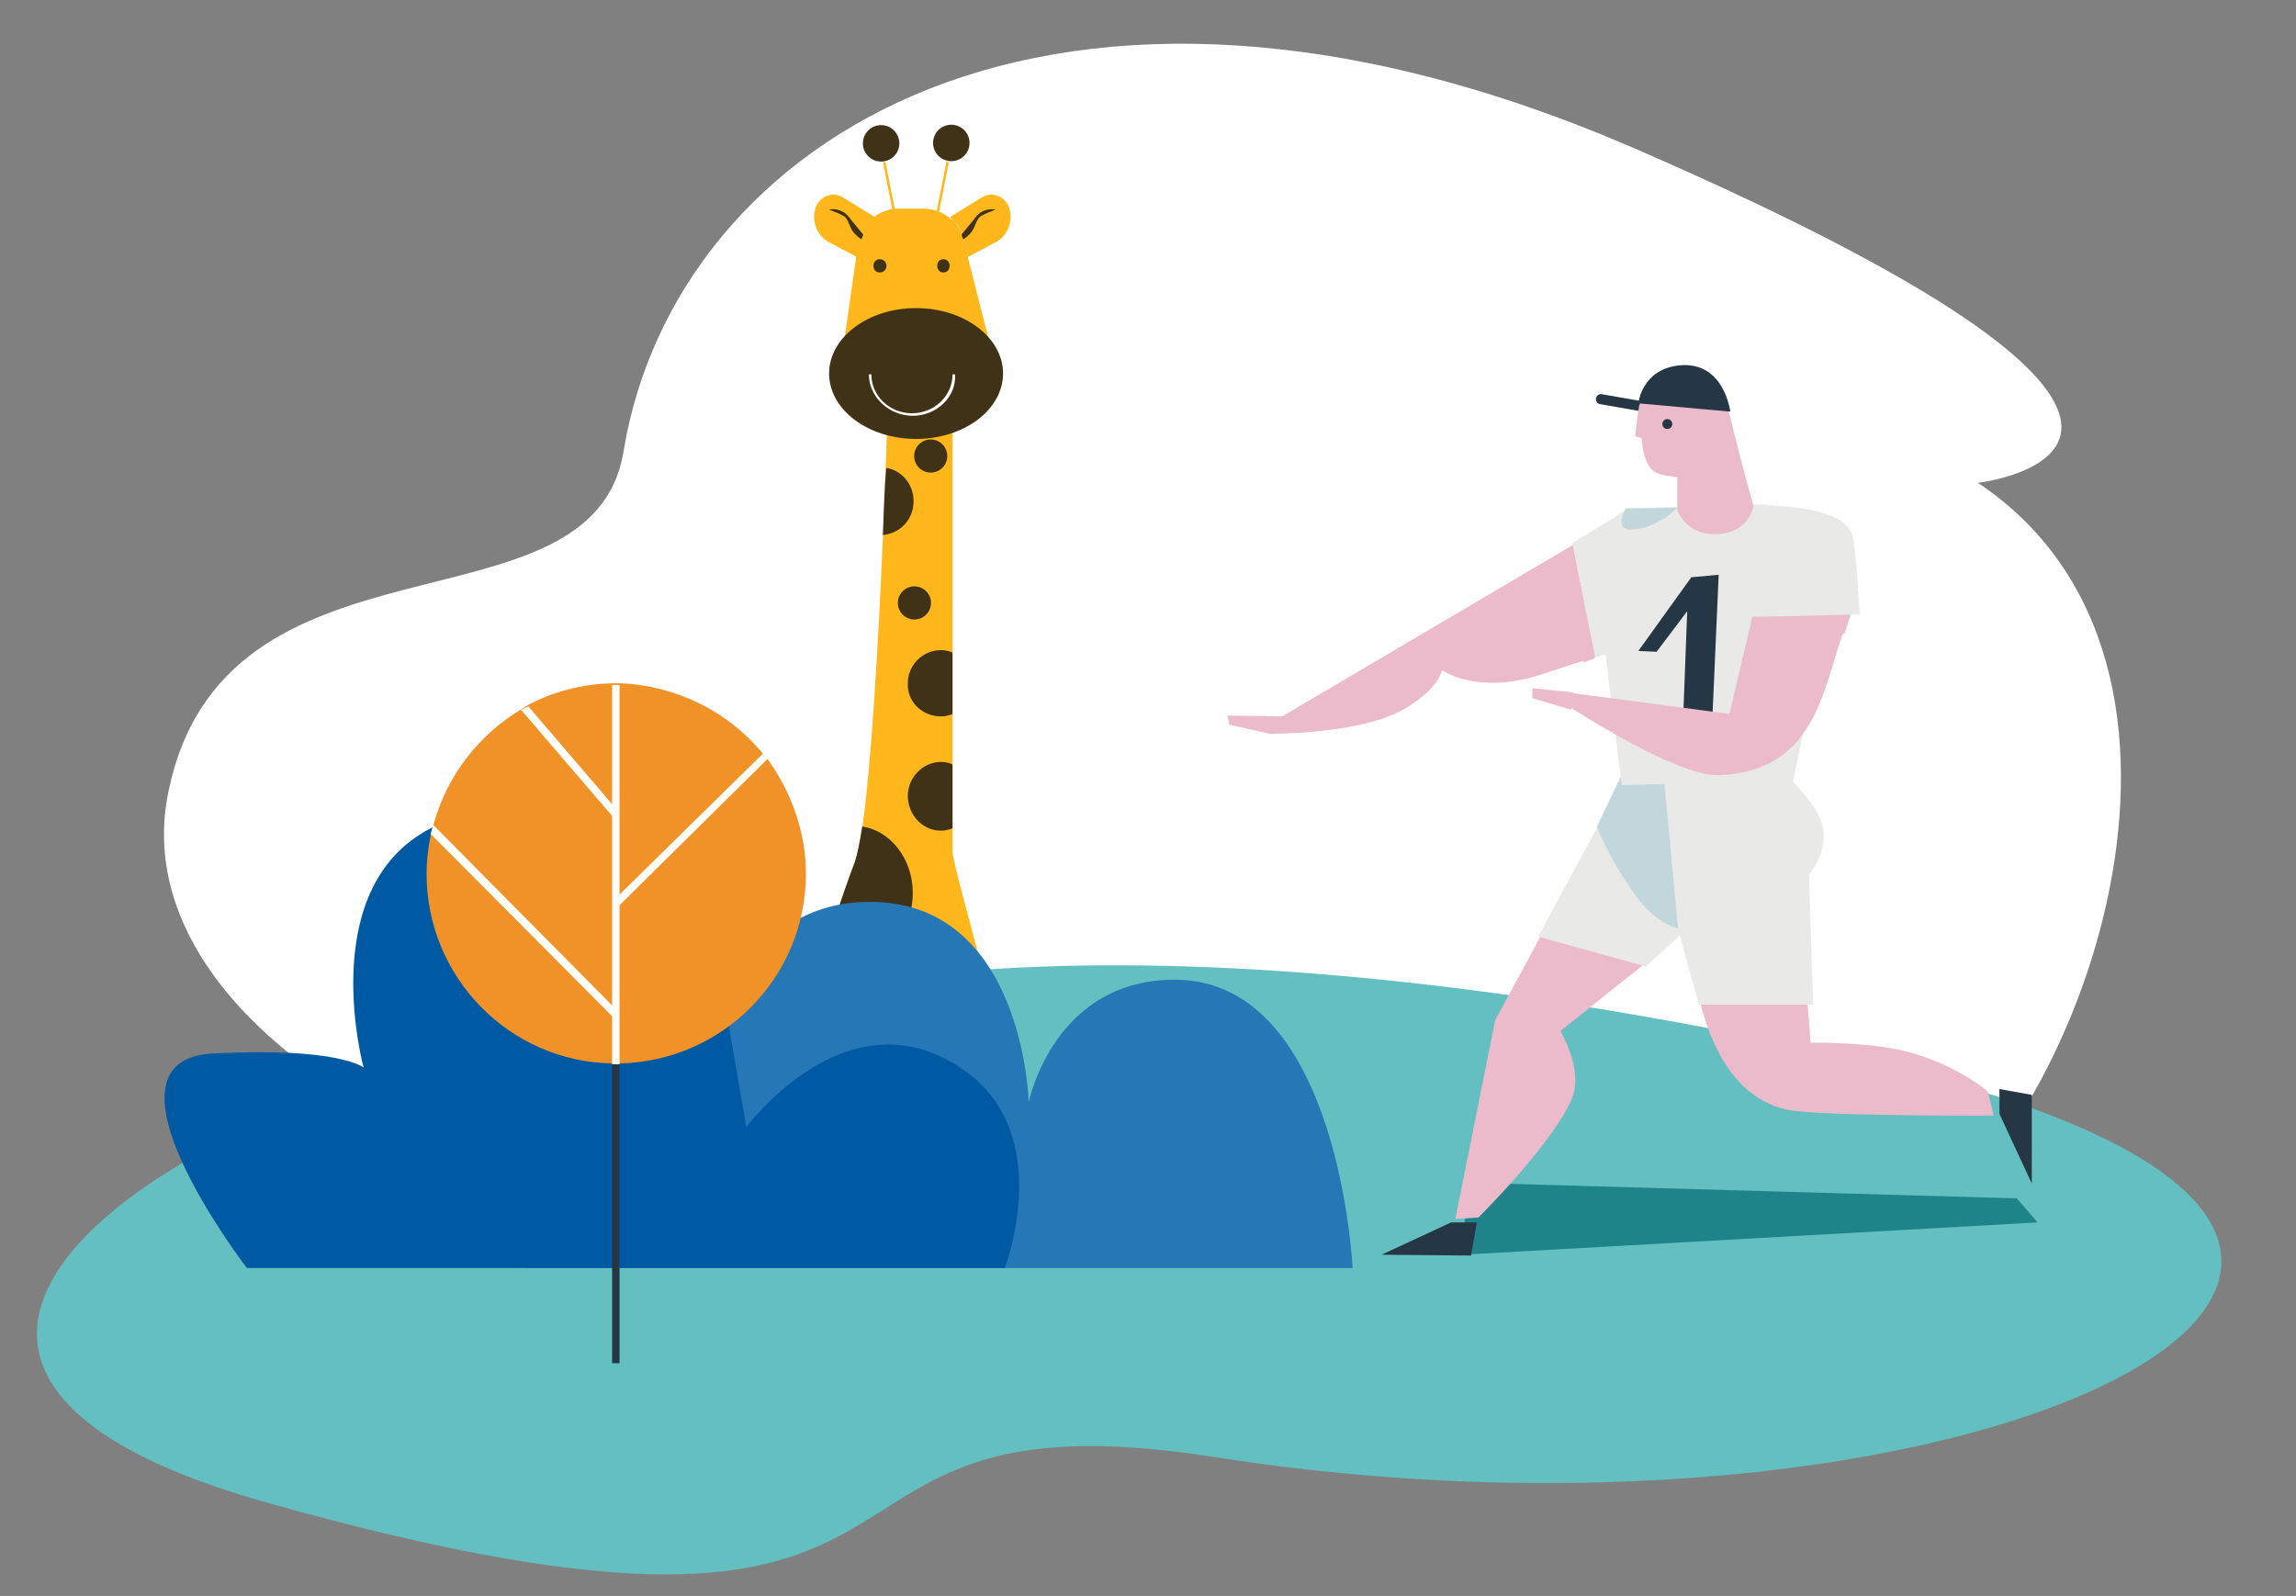 <?xml version="1.0" encoding="utf-8"?>
<!-- Generator: Adobe Illustrator 24.0.0, SVG Export Plug-In . SVG Version: 6.00 Build 0)  -->
<svg version="1.1" id="Warstwa_1" xmlns="http://www.w3.org/2000/svg" xmlns:xlink="http://www.w3.org/1999/xlink" x="0px" y="0px"
	 viewBox="0 0 277.2 192.7" style="enable-background:new 0 0 277.2 192.7;" xml:space="preserve">
<rect x="0" y="0" width="277.2" height="192.7" fill="#808080" stroke="none"/>
<style type="text/css">
	.st0{fill-rule:evenodd;clip-rule:evenodd;fill:#FFFFFF;}
	.st1{fill-rule:evenodd;clip-rule:evenodd;fill:#63BFC0;}
	.st2{fill:#253645;}
	.st3{opacity:0.7;}
	.st4{fill:#006B74;}
	.st5{fill:#EBBBCC;}
	.st6{fill:#E9E9E7;}
	.st7{fill:#C2D7DB;}
	.st8{fill:#FFB71B;}
	.st9{fill:#3F3217;}
	.st10{fill:#FFFFFF;}
	.st11{fill:#2677B6;}
	.st12{fill:#0059A3;}
	.st13{fill:#F19228;}
	.st14{fill:#FFFFF9;}
</style>
<g id="Warstwa_2_1_">
</g>
<g id="Warstwa_3">
	<path id="Kształt_4" class="st0" d="M20.2,96.3c-6,33.1,56.3,62.9,115.8,46.6c68.8-18.9,71.7,21,93.5,7.4s42.2-70,9.3-92
		c0,0,40.7-4.7-41.5-40.4c-70.2-30.4-115.8-1-122,36.5C71.6,77.7,26.5,62,20.2,96.3z"/>
	<path id="Kształt_3" class="st1" d="M88.2,122.8c-51.8,0-124,39.5-56.1,58.6c90.9,25.6,58.1-14.3,114.3-5.5
		c94.6,14.9,174.6-26.3,78-48C125.4,105.8,88.2,122.8,88.2,122.8z"/>
</g>
<g>
	<g>
		<g>
			<g>
				<g>
					<path class="st2" d="M197.9,49.6c0.3,0,0.6-0.2,0.6-0.5c0.1-0.3-0.2-0.7-0.5-0.7l-4.6-0.8c-0.3-0.1-0.7,0.2-0.7,0.5
						c-0.1,0.3,0.2,0.7,0.5,0.7l4.6,0.8C197.8,49.6,197.8,49.6,197.9,49.6z"/>
				</g>
			</g>
		</g>
		<g>
			<g class="st3">
				<g>
					<g>
						<polygon class="st4" points="176.5,151.5 246,147.6 243.5,144.7 177.2,142.8 						"/>
					</g>
				</g>
			</g>
			<g>
				<g>
					<g>
						<g>
							<path class="st5" d="M186.6,112l-6.1,11.2l-4.8,24l2.8-0.2c0,0,9-8.9,11.3-14.4c1.4-3.4-1.4-8.1-1.4-8.1l12.1-9.7L186.6,112z
								"/>
						</g>
					</g>
				</g>
				<g>
					<g>
						<g>
							<polygon class="st5" points="186.6,111.9 184.4,116.1 197,117.6 199.5,115.5 							"/>
						</g>
					</g>
				</g>
				<g>
					<g>
						<g>
							<path class="st5" d="M195.5,62.5l-40.7,24l-6.6-0.1l0.2,1.1l4.9,1.1c0,0,10.2,0.1,15.7-2.7c4.7-2.5,5.1-5,5.1-5
								s4.3,3.2,12.4,0.4c6.6-2.2,8.9-2.7,9.2-3.1L195.5,62.5z"/>
						</g>
					</g>
				</g>
				<g>
					<g>
						<g>
							<polygon class="st6" points="185.7,113.1 198.7,116.7 206.6,109.5 213.6,96.3 196.2,93.3 193.7,98.3 							"/>
						</g>
					</g>
				</g>
				<g>
					<g>
						<g>
							<polygon class="st2" points="175.2,147.6 178.3,147.6 177.6,151.6 166.8,151.5 							"/>
						</g>
					</g>
				</g>
				<g>
					<g>
						<g>
							<polygon class="st2" points="241.4,134.5 241.4,131.5 245.3,132.2 245.3,142.9 							"/>
						</g>
					</g>
				</g>
				<g>
					<g>
						<g>
							<path class="st7" d="M204.8,111.3L203,94.7l-7-1.6l-3.2,6.7c0,0,1.3,3.6,4.5,8.1c3.2,4.5,6.1,4.3,6.1,4.3L204.8,111.3z"/>
						</g>
					</g>
				</g>
				<g>
					<g>
						<g>
							<path class="st6" d="M196.5,61.4l16-0.5c5.4,0,9.1,5,8.7,10.4l-4.7,23l-20.7,0.5l-2.5-20l-0.1-11.2
								C193.3,63.6,196.3,61.5,196.5,61.4z"/>
						</g>
					</g>
				</g>
				<g>
					<g>
						<g>
							<path class="st5" d="M197.9,49c-0.1,0.4-0.5,3.7-0.5,3.7l0.8,0.2c0,0,0.1,3.2,1.6,4.1c0.9,0.5,2.7,0.6,2.7,0.6l0,4
								c0,0,1,2.9,4.5,2.9c4.2,0,4.7-3.4,4.7-3.4s-1.4-4.9-2.6-9.9C207.3,42.7,199.1,44.4,197.9,49z"/>
						</g>
					</g>
				</g>
				<g>
					<g>
						<g>
							<polygon class="st2" points="204.2,69.7 207.5,69.4 206.6,89.8 203.1,89.6 203.7,73.8 200,78.7 197.8,78.6 							"/>
						</g>
					</g>
				</g>
				<g>
					<g>
						<g>
							<path class="st5" d="M202.6,57.5l4.6-1.5c0,0-1.6,4.9-4.6,5.3C202.5,61.4,202.6,57.5,202.6,57.5z"/>
						</g>
					</g>
				</g>
				<g>
					<g>
						<g>
							<path class="st7" d="M202.5,61.3c0,0-2,2.2-5,2.6c-3,0.4-1.2-2.5-1.2-2.5L202.5,61.3z"/>
						</g>
					</g>
				</g>
				<g>
					<g>
						<g>
							<path class="st5" d="M205.2,120.8c0.3,0.6,2.1,11.4,10.6,13.2c3.7,0.8,24.9,0.7,24.9,0.7l-0.7-2.9c0,0-4.5-3.9-11.5-5.2
								c-4.4-0.8-9.9-0.7-9.9-0.7l-0.5-6.2L205.2,120.8z"/>
						</g>
					</g>
				</g>
				<g>
					<g>
						<g>
							<polygon class="st5" points="205.2,120.8 205.6,122.1 218.5,124.5 218.1,120.7 							"/>
						</g>
					</g>
				</g>
				<g>
					<g>
						<g>
							<path class="st6" d="M200.9,94.1l1.7,18.1l2.5,9.1l13.8,0l-0.5-15.7c1.2-1.5,2.4-4.1,1.4-6.6c-0.8-2.1-3.6-4.9-3.6-4.9
								L200.9,94.1z"/>
						</g>
					</g>
				</g>
				<g>
					<g>
						<g>
							<polygon class="st6" points="189.8,65.6 192.6,79.4 194.2,78.9 194.7,62.6 							"/>
						</g>
					</g>
				</g>
				<g>
					<g>
						<g>
							<g>
								<path class="st5" d="M223.1,74.9c2.1-4.9,0.3-9.2-2.5-11.6c-0.1-0.1-8.9,10.6-8.9,10.6l-2.9,12.3l-18.9-2.5l-0.8,1.4
									c0,0,13.1,8.6,18.3,8.5C220,93.2,220.1,81.9,223.1,74.9z"/>
							</g>
						</g>
					</g>
				</g>
				<g>
					<g>
						<g>
							<polygon class="st5" points="211.7,73.9 211,77.3 222.7,76.5 223.5,74 							"/>
						</g>
					</g>
				</g>
				<g>
					<g>
						<g>
							<path class="st6" d="M213.5,61.1c0,0,9.4-0.2,10.2,3.8c0.5,2.4,0.8,9.3,0.8,9.3l-13.4,0.3L213.5,61.1z"/>
						</g>
					</g>
				</g>
				<g>
					<g>
						<g>
							<polygon class="st5" points="189.9,83.6 185,83.1 185,84.3 189.7,85.7 							"/>
						</g>
					</g>
				</g>
				<g>
					<g>
						<g>
							<polygon class="st5" points="189.2,66.3 191.2,80 192.5,79.5 189.9,65.9 							"/>
						</g>
					</g>
				</g>
			</g>
		</g>
		<g>
			<g>
				<g>
					<circle class="st2" cx="201.3" cy="51.2" r="0.6"/>
				</g>
			</g>
		</g>
		<g>
			<g>
				<g>
					<path class="st5" d="M205.2,53c0,0,1.4,0.2,0.9-2.1c0-0.1,1.5,1.5,1.5,1.5s-0.2,1.6-1,1.4C206.3,53.7,205.2,53,205.2,53z"/>
				</g>
			</g>
		</g>
		<g>
			<g>
				<g>
					<path class="st2" d="M197.8,48.7l11.1,1c0,0-0.7-6-6-5.6C198.2,44.5,197.8,48.7,197.8,48.7z"/>
				</g>
			</g>
		</g>
	</g>
</g>
<g id="XMLID_9_">
	<g id="XMLID_66_">
		<g>
			<g>
				<g>
					<g>
						<path class="st8" d="M116.5,31.2l0.4-0.2l-0.6-2.2c-0.2-0.9-0.7-1.8-1.4-2.4L116.5,31.2z"/>
					</g>
				</g>
			</g>
		</g>
	</g>
	<g id="XMLID_62_">
		<g>
			<g>
				<g>
					<g>
						<path class="st8" d="M110.6,37.7c3.3,0,6.2,1.2,8.2,3h0.5l-3-11.8c-0.6-2.2-2.5-3.7-4.8-3.7h-3c-2.5,0-4.5,1.8-4.9,4.2
							L102,40.6h0.5C104.4,38.8,107.3,37.7,110.6,37.7z"/>
					</g>
				</g>
			</g>
		</g>
	</g>
	<g id="XMLID_60_">
		<g>
			<g>
				<g>
					<g>
						<path class="st8" d="M121.8,25c-0.5-1.3-2-1.9-3.2-1.2l-3.9,2.4l0.2,0.2c0.7,0.6,1.2,1.4,1.4,2.4l0.6,2.2l3.4-1.8
							C121.7,28.4,122.4,26.6,121.8,25z"/>
					</g>
				</g>
			</g>
		</g>
	</g>
	<g id="XMLID_58_">
		<g>
			<g>
				<g>
					<g>
						<path class="st9" d="M117.5,26.6c0.3-0.4,0.6-0.8,1-1c0.5-0.3,1.1-0.4,1.7-0.3c-0.4,0.2-0.8,0.3-1.2,0.5
							c-0.2,0.1-0.4,0.2-0.6,0.3c-0.4,0.3-0.6,0.9-0.8,1.4c-0.3,0.6-0.7,1-1.3,1.4c-0.1-0.2-0.2-0.4-0.2-0.6"/>
					</g>
				</g>
			</g>
		</g>
	</g>
	<g id="XMLID_56_">
		<g>
			<g>
				<g>
					<g>
						<path class="st8" d="M98.5,25c0.5-1.3,2-1.9,3.2-1.2l3.9,2.4l-0.2,0.2c-0.7,0.6-1.2,1.4-1.4,2.4l-0.6,2.2l-3.4-1.8
							C98.6,28.4,97.9,26.6,98.5,25z"/>
					</g>
				</g>
			</g>
		</g>
	</g>
	<g id="XMLID_45_">
		<g>
			<g>
				<g>
					<g>
						<path class="st9" d="M102.8,26.6c-0.3-0.4-0.6-0.8-1-1c-0.5-0.3-1.1-0.4-1.7-0.3c0.4,0.2,0.8,0.3,1.2,0.5
							c0.2,0.1,0.4,0.2,0.6,0.3c0.4,0.3,0.6,0.9,0.8,1.4c0.3,0.6,0.7,1,1.3,1.4c0.1-0.2,0.2-0.4,0.2-0.6"/>
					</g>
				</g>
			</g>
		</g>
	</g>
	<g id="XMLID_43_">
		<g>
			<g>
				<g>
					<g>
						<path class="st8" d="M93.2,134.9c0,0,7.5-24.5,10-30.8c2.5-6.3,3.9-52.6,3.9-52.6h7.9c0,0,0,49.9,0,51.4c0,1.6,8.6,32,8.6,32
							H93.2z"/>
					</g>
				</g>
			</g>
		</g>
	</g>
	<g id="XMLID_41_">
		<g>
			<g>
				<g>
					<g>
						<ellipse class="st9" cx="112.2" cy="118.2" rx="2" ry="2.3"/>
					</g>
				</g>
			</g>
		</g>
	</g>
	<g id="XMLID_39_">
		<g>
			<g>
				<g>
					<g>
						<path class="st9" d="M94.2,133.1c3.3,0,5.9-2.2,5.9-4.9c0-2-1.4-3.7-3.5-4.4c-1.2,3.9-2.3,7.3-2.9,9.3
							C93.9,133.1,94.1,133.1,94.2,133.1z"/>
					</g>
				</g>
			</g>
		</g>
	</g>
	<g id="XMLID_37_">
		<g>
			<g>
				<g>
					<g>
						<path class="st9" d="M103.2,104.1c-0.8,2.1-2.2,6.1-3.6,10.6c1.1,0.7,2.3,1.2,3.6,1.2c3.9,0,7-3.6,7-8.1c0-4.1-2.7-7.5-6.1-8
							C103.8,101.7,103.5,103.2,103.2,104.1z"/>
					</g>
				</g>
			</g>
		</g>
	</g>
	<g id="XMLID_33_">
		<g>
			<g>
				<g>
					<g>
						<path class="st9" d="M118.5,116.7c-2.2,0.7-3.8,3.1-3.8,6c0,3.4,2.2,6.2,5,6.2c0.7,0,1.4-0.2,2-0.5
							C120.8,125.1,119.6,120.8,118.5,116.7z"/>
					</g>
				</g>
			</g>
		</g>
	</g>
	<g id="XMLID_31_">
		<g>
			<g>
				<g>
					<g>
						<path class="st9" d="M113.6,100.3c0.5,0,1-0.1,1.4-0.3c0-1.9,0-4.6,0-7.7c-0.4-0.2-0.9-0.3-1.4-0.3c-2.2,0-4,1.9-4,4.1
							S111.3,100.3,113.6,100.3z"/>
					</g>
				</g>
			</g>
		</g>
	</g>
	<g id="XMLID_29_">
		<g>
			<g>
				<g>
					<g>
						<path class="st9" d="M113.6,86.5c0.5,0,1-0.1,1.4-0.3c0-2.4,0-4.9,0-7.4c-0.4-0.2-0.9-0.3-1.4-0.3c-2.2,0-4,1.8-4,4
							C109.5,84.7,111.3,86.5,113.6,86.5z"/>
					</g>
				</g>
			</g>
		</g>
	</g>
	<g id="XMLID_27_">
		<g>
			<g>
				<g>
					<g>
						<circle class="st9" cx="110.4" cy="72.8" r="2"/>
					</g>
				</g>
			</g>
		</g>
	</g>
	<g id="XMLID_19_">
		<g>
			<g>
				<g>
					<g>
						<ellipse transform="matrix(0.166 -0.986 0.986 0.166 39.478 156.76)" class="st9" cx="112.4" cy="55" rx="2" ry="2"/>
					</g>
				</g>
			</g>
		</g>
	</g>
	<g id="XMLID_18_">
		<g>
			<g>
				<g>
					<g>
						<path class="st9" d="M106.6,64.6c2.1-0.2,3.7-1.9,3.7-4.1c0-2-1.4-3.7-3.3-4C106.8,58.7,106.7,61.5,106.6,64.6z"/>
					</g>
				</g>
			</g>
		</g>
	</g>
	<g id="XMLID_17_">
		<g>
			<g>
				<g>
					<g>
						<ellipse class="st9" cx="110.6" cy="45.1" rx="10.5" ry="7.9"/>
					</g>
				</g>
			</g>
		</g>
	</g>
	<g id="XMLID_16_">
		<g>
			<g>
				<g>
					<g>
						
							<rect x="110.8" y="22.4" transform="matrix(0.194 -0.981 0.981 0.194 69.616 129.849)" class="st8" width="6.1" height="0.3"/>
					</g>
				</g>
			</g>
		</g>
	</g>
	<g id="XMLID_15_">
		<g>
			<g>
				<g>
					<g>
						
							<ellipse transform="matrix(0.284 -0.959 0.959 0.284 65.629 122.536)" class="st9" cx="114.9" cy="17.3" rx="2.2" ry="2.2"/>
					</g>
				</g>
			</g>
		</g>
	</g>
	<g id="XMLID_14_">
		<g>
			<g>
				<g>
					<g>
						
							<rect x="107.2" y="19.5" transform="matrix(0.981 -0.194 0.194 0.981 -2.333 21.295)" class="st8" width="0.3" height="6.1"/>
					</g>
				</g>
			</g>
		</g>
	</g>
	<g id="XMLID_13_">
		<g>
			<g>
				<g>
					<g>
						
							<ellipse transform="matrix(7.962772e-02 -0.997 0.997 7.962772e-02 80.657 122.011)" class="st9" cx="106.4" cy="17.3" rx="2.2" ry="2.2"/>
					</g>
				</g>
			</g>
		</g>
	</g>
	<g id="XMLID_12_">
		<g>
			<g>
				<g>
					<g>
						<path class="st9" d="M106.2,31.3c-1,0-1,1.6,0,1.6C107.3,32.9,107.3,31.3,106.2,31.3z"/>
					</g>
				</g>
			</g>
		</g>
	</g>
	<g id="XMLID_11_">
		<g>
			<g>
				<g>
					<g>
						<path class="st9" d="M113.9,31.3c-1,0-1,1.6,0,1.6C114.9,32.9,114.9,31.3,113.9,31.3z"/>
					</g>
				</g>
			</g>
		</g>
	</g>
	<g id="XMLID_10_">
		<g>
			<g>
				<g>
					<g>
						<path class="st10" d="M110.2,50.2c-2.9,0-5.3-2.3-5.3-5h0.3c0,2.6,2.2,4.7,4.9,4.7c2.7,0,4.9-2.1,4.9-4.7h0.3
							C115.5,47.9,113.1,50.2,110.2,50.2z"/>
					</g>
				</g>
			</g>
		</g>
	</g>
</g>
<g>
	<g>
		<g>
			<path class="st11" d="M63.4,97.5l0.2,55.6h99.7c0,0-1.6-34.5-21.2-34.8c-14.9-0.2-17.9,14.8-17.9,14.8s-0.6-24.5-19.5-24.2
				c-13.1,0.2-16.5,12.1-16.5,12.1S84.3,97.9,63.4,97.5z"/>
		</g>
	</g>
</g>
<g>
	<g>
		<g>
			<path class="st12" d="M29.8,153.1c0,0-19.3-25.1-4.1-25.9s18.2,1.7,18.2,1.7s-5.6-20.4,6.9-28.2c2.5-1.6,5.4-2.4,8.5-2.7
				c14.3-1.5,26.9,9.3,28.3,23.6l2.5,14.5c0,0,12.4-16.8,26.4-6.8c11,7.8,4.8,23.8,4.8,23.8H29.8z"/>
		</g>
	</g>
</g>
<g>
	<g>
		<g>
			<g>
				<g>
					<rect x="73.9" y="127.5" class="st2" width="0.9" height="37.1"/>
				</g>
			</g>
		</g>
	</g>
	<g>
		<g>
			<g>
				<g>
					<g>
						<path class="st13" d="M97.3,105.5c0,12.5-10,22.6-22.4,22.9c-0.2,0-0.3,0-0.5,0s-0.3,0-0.5,0c-12.4-0.2-22.4-10.4-22.4-22.9
							c0-1.6,0.2-3.2,0.5-4.7c0.1-0.4,0.2-0.7,0.3-1.1c1.6-6,5.5-11,10.7-14.1l0.8-0.5c3-1.6,6.5-2.5,10.1-2.6c0.2,0,0.3,0,0.5,0
							s0.3,0,0.5,0C81.8,82.8,88,86,92.1,91c0.2,0.2,0.4,0.5,0.6,0.7C95.5,95.6,97.3,100.4,97.3,105.5z"/>
					</g>
				</g>
			</g>
		</g>
		<g>
			<g>
				<g>
					<g>
						<path class="st14" d="M74.8,82.7v45.8h-0.9V82.7c0.2,0,0.3,0,0.5,0S74.7,82.7,74.8,82.7z"/>
					</g>
				</g>
			</g>
		</g>
		<g>
			<g>
				<g>
					<g>
						<polygon class="st14" points="74.5,109.6 74.1,108.7 92.1,91 92.7,91.6 						"/>
					</g>
				</g>
			</g>
		</g>
		<g>
			<g>
				<g>
					<g>
						<polygon class="st14" points="62.9,85.7 74.4,99.1 74.4,98.5 74.5,97.8 73.9,97.1 63.8,85.3 						"/>
					</g>
				</g>
			</g>
		</g>
		<g>
			<g>
				<g>
					<g>
						<path class="st14" d="M74.5,122l-0.1,1.2l-0.5-0.5l-21.9-22c0.1-0.4,0.2-0.7,0.3-1.1L74.5,122z"/>
					</g>
				</g>
			</g>
		</g>
	</g>
</g>
</svg>
